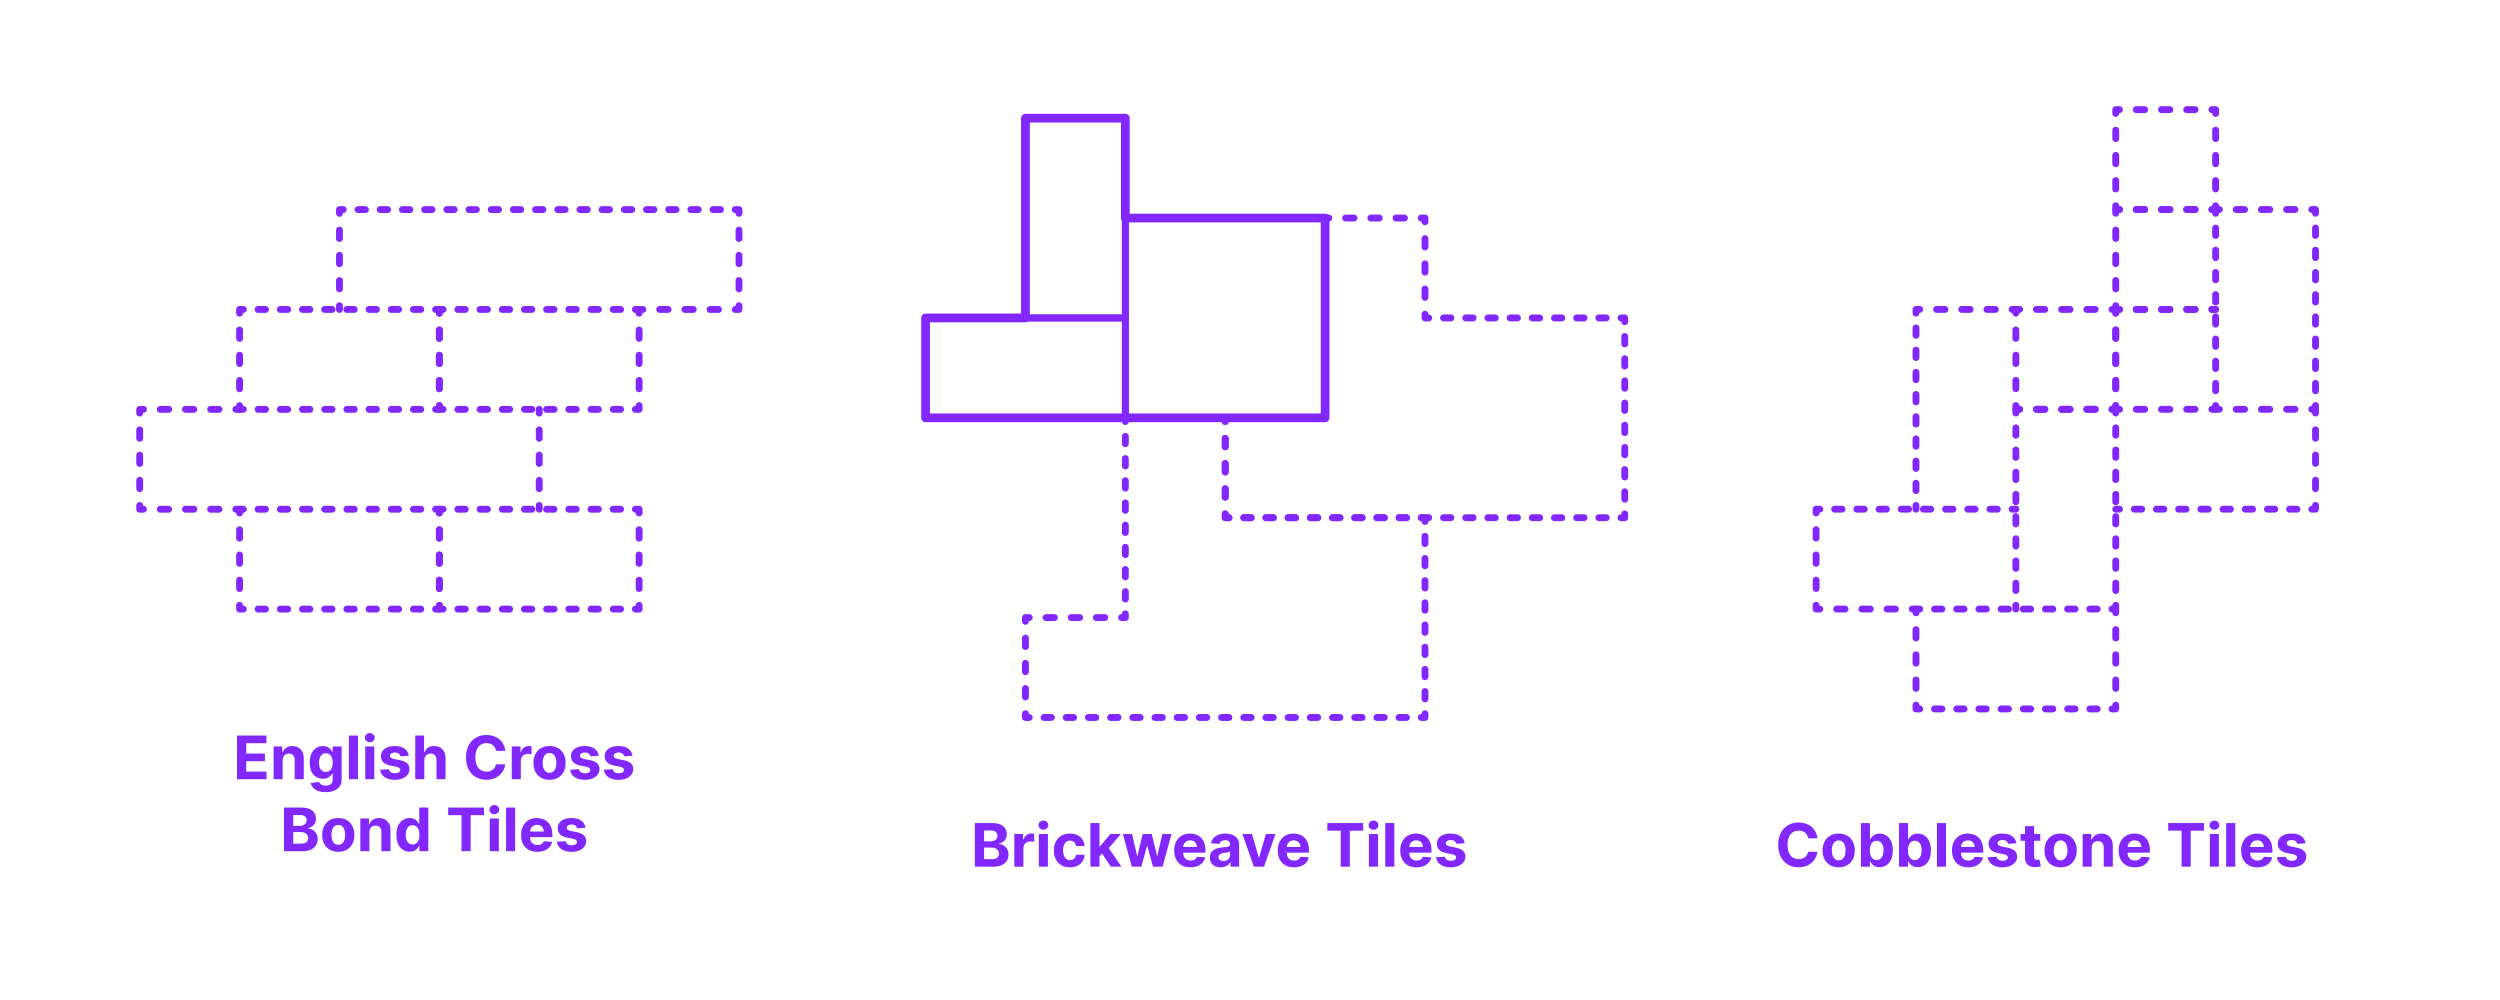 <?xml version="1.0" encoding="utf-8"?>
<!-- Generator: Adobe Illustrator 27.2.0, SVG Export Plug-In . SVG Version: 6.00 Build 0)  -->
<!DOCTYPE svg PUBLIC "-//W3C//DTD SVG 1.1//EN" "http://www.w3.org/Graphics/SVG/1.1/DTD/svg11.dtd">
<svg version="1.1" xmlns:x="http://ns.adobe.com/Extensibility/1.0/" xmlns:i="http://ns.adobe.com/AdobeIllustrator/10.0/" xmlns:graph="http://ns.adobe.com/Graphs/1.0/"
	 xmlns="http://www.w3.org/2000/svg" xmlns:xlink="http://www.w3.org/1999/xlink" xmlns:a="http://ns.adobe.com/AdobeSVGViewerExtensions/3.0/"
	 x="0px" y="0px" width="1000px" height="400px" viewBox="0 0 1000 400" enable-background="new 0 0 1000 400" xml:space="preserve"
	>
<g id="FILL-BACKGROUND">
	<rect y="0" fill="#FFFFFF" width="1000" height="400"/>
</g>
<g id="N-TEXT">
	<g id="MTEXT_00000098212295201951674120000000571189159205343148_">
		<g>
			<g>
				<g>
					<path fill="#8228FF" d="M389.938,346.679v-17.455h6.989c1.284,0,2.355,0.19,3.213,0.571c0.858,0.38,1.503,0.907,1.935,1.581
						s0.648,1.448,0.648,2.323c0,0.682-0.137,1.28-0.409,1.794c-0.273,0.514-0.646,0.935-1.121,1.261
						c-0.475,0.327-1.016,0.558-1.624,0.695v0.17c0.665,0.028,1.288,0.216,1.871,0.562c0.582,0.347,1.055,0.831,1.419,1.453
						s0.545,1.362,0.545,2.22c0,0.926-0.229,1.751-0.686,2.476c-0.458,0.725-1.132,1.297-2.024,1.717
						c-0.892,0.421-1.992,0.631-3.298,0.631H389.938z M393.628,336.529h2.736c0.505,0,0.956-0.09,1.351-0.269
						c0.395-0.179,0.708-0.433,0.938-0.763s0.345-0.725,0.345-1.185c0-0.63-0.223-1.139-0.669-1.525
						c-0.446-0.386-1.078-0.58-1.896-0.58h-2.804V336.529z M393.628,343.662h3.008c1.028,0,1.778-0.197,2.25-0.592
						s0.708-0.922,0.708-1.581c0-0.483-0.117-0.909-0.35-1.278c-0.233-0.369-0.564-0.659-0.993-0.869
						c-0.429-0.21-0.939-0.315-1.53-0.315h-3.094V343.662z"/>
					<path fill="#8228FF" d="M405.729,346.679v-13.091h3.52v2.284h0.136c0.239-0.812,0.639-1.428,1.202-1.845
						c0.562-0.418,1.21-0.626,1.943-0.626c0.182,0,0.378,0.011,0.588,0.034c0.21,0.022,0.395,0.054,0.554,0.094v3.221
						c-0.17-0.051-0.406-0.096-0.708-0.136c-0.301-0.04-0.577-0.06-0.827-0.06c-0.534,0-1.01,0.115-1.428,0.345
						c-0.417,0.23-0.747,0.55-0.988,0.959c-0.242,0.409-0.362,0.88-0.362,1.415v7.406H405.729z"/>
					<path fill="#8228FF" d="M417.372,331.901c-0.54,0-1.003-0.179-1.389-0.537c-0.387-0.358-0.58-0.79-0.58-1.295
						c0-0.505,0.193-0.939,0.58-1.3c0.386-0.361,0.847-0.541,1.381-0.541c0.545,0,1.01,0.179,1.393,0.537
						c0.384,0.358,0.576,0.79,0.576,1.295c0,0.505-0.192,0.939-0.576,1.299C418.373,331.721,417.911,331.901,417.372,331.901z
						 M415.539,346.679v-13.091h3.631v13.091H415.539z"/>
					<path fill="#8228FF" d="M427.982,346.935c-1.341,0-2.493-0.286-3.456-0.857c-0.963-0.571-1.702-1.365-2.216-2.382
						c-0.515-1.017-0.771-2.188-0.771-3.511c0-1.341,0.26-2.519,0.78-3.533s1.26-1.807,2.22-2.378
						c0.96-0.571,2.102-0.856,3.426-0.856c1.142,0,2.142,0.208,3,0.622s1.537,0.997,2.037,1.747s0.776,1.631,0.827,2.642h-3.426
						c-0.097-0.653-0.351-1.18-0.763-1.581c-0.412-0.4-0.951-0.601-1.615-0.601c-0.562,0-1.053,0.152-1.47,0.456
						c-0.417,0.304-0.743,0.746-0.976,1.326c-0.233,0.58-0.35,1.281-0.35,2.105c0,0.835,0.115,1.545,0.345,2.131
						c0.23,0.585,0.555,1.031,0.976,1.338s0.912,0.46,1.475,0.46c0.415,0,0.789-0.085,1.121-0.255
						c0.333-0.17,0.608-0.419,0.827-0.746s0.362-0.72,0.431-1.181h3.426c-0.057,1-0.328,1.879-0.814,2.638
						c-0.486,0.759-1.155,1.351-2.007,1.777C430.156,346.722,429.147,346.935,427.982,346.935z"/>
					<path fill="#8228FF" d="M436.164,346.679v-17.455h3.631v17.455H436.164z M439.454,342.912l0.008-4.355h0.528l4.193-4.969h4.167
						l-5.633,6.58h-0.861L439.454,342.912z M444.346,346.679l-3.853-5.702l2.42-2.565l5.685,8.267H444.346z"/>
					<path fill="#8228FF" d="M452.706,346.679l-3.562-13.091h3.673l2.028,8.795h0.119l2.114-8.795h3.605l2.148,8.744h0.111
						l1.994-8.744h3.665l-3.554,13.091h-3.844l-2.25-8.233h-0.162l-2.25,8.233H452.706z"/>
					<path fill="#8228FF" d="M476.169,346.935c-1.346,0-2.504-0.274-3.473-0.823s-1.715-1.327-2.237-2.335
						c-0.523-1.009-0.784-2.203-0.784-3.584c0-1.347,0.261-2.528,0.784-3.545c0.522-1.017,1.26-1.81,2.211-2.378
						c0.952-0.568,2.07-0.852,3.354-0.852c0.863,0,1.669,0.138,2.416,0.413c0.747,0.276,1.4,0.689,1.96,1.24
						c0.56,0.551,0.996,1.243,1.308,2.075c0.312,0.833,0.469,1.806,0.469,2.919v0.997h-11.054v-2.25h7.637
						c0-0.522-0.114-0.985-0.341-1.389c-0.227-0.403-0.541-0.72-0.941-0.95c-0.401-0.23-0.865-0.345-1.394-0.345
						c-0.551,0-1.039,0.126-1.462,0.379s-0.754,0.591-0.993,1.014s-0.361,0.894-0.367,1.411v2.139c0,0.647,0.121,1.208,0.362,1.679
						c0.242,0.472,0.584,0.835,1.027,1.091c0.443,0.255,0.968,0.383,1.577,0.383c0.403,0,0.772-0.057,1.108-0.17
						c0.335-0.114,0.622-0.284,0.861-0.511c0.238-0.228,0.42-0.506,0.545-0.835l3.358,0.222c-0.17,0.807-0.519,1.51-1.044,2.109
						c-0.526,0.6-1.202,1.065-2.029,1.398C478.202,346.769,477.249,346.935,476.169,346.935z"/>
					<path fill="#8228FF" d="M488.28,346.926c-0.835,0-1.58-0.146-2.233-0.439s-1.169-0.727-1.547-1.304s-0.566-1.297-0.566-2.161
						c0-0.727,0.133-1.338,0.4-1.833c0.267-0.494,0.631-0.892,1.091-1.193c0.46-0.301,0.984-0.529,1.572-0.682
						c0.588-0.153,1.206-0.261,1.854-0.324c0.761-0.08,1.375-0.155,1.841-0.226c0.466-0.071,0.804-0.177,1.014-0.319
						c0.21-0.142,0.315-0.352,0.315-0.631v-0.051c0-0.54-0.169-0.958-0.507-1.253c-0.338-0.295-0.817-0.443-1.436-0.443
						c-0.653,0-1.173,0.144-1.56,0.431c-0.386,0.287-0.642,0.646-0.767,1.078l-3.358-0.273c0.17-0.795,0.506-1.484,1.006-2.067
						c0.5-0.582,1.146-1.031,1.939-1.347c0.792-0.315,1.711-0.473,2.757-0.473c0.728,0,1.425,0.085,2.092,0.255
						s1.262,0.435,1.781,0.793c0.52,0.358,0.931,0.817,1.231,1.376c0.301,0.56,0.452,1.229,0.452,2.007v8.83h-3.443v-1.815h-0.103
						c-0.21,0.409-0.491,0.769-0.844,1.078c-0.352,0.31-0.775,0.551-1.27,0.725C489.499,346.84,488.928,346.926,488.28,346.926z
						 M489.32,344.421c0.534,0,1.005-0.107,1.415-0.32s0.73-0.501,0.963-0.865c0.233-0.363,0.349-0.775,0.349-1.236v-1.389
						c-0.114,0.074-0.269,0.141-0.464,0.201c-0.196,0.06-0.417,0.113-0.661,0.162s-0.489,0.091-0.733,0.128s-0.466,0.07-0.665,0.098
						c-0.426,0.062-0.798,0.162-1.117,0.298c-0.318,0.136-0.565,0.319-0.741,0.549c-0.176,0.23-0.264,0.516-0.264,0.857
						c0,0.494,0.18,0.871,0.541,1.129C488.304,344.292,488.763,344.421,489.32,344.421z"/>
					<path fill="#8228FF" d="M510.2,333.588l-4.577,13.091h-4.091l-4.577-13.091h3.835l2.719,9.366h0.137l2.71-9.366H510.2z"/>
					<path fill="#8228FF" d="M517.589,346.935c-1.346,0-2.504-0.274-3.473-0.823s-1.715-1.327-2.237-2.335
						c-0.523-1.009-0.784-2.203-0.784-3.584c0-1.347,0.261-2.528,0.784-3.545c0.522-1.017,1.26-1.81,2.211-2.378
						c0.952-0.568,2.07-0.852,3.354-0.852c0.863,0,1.669,0.138,2.416,0.413c0.747,0.276,1.4,0.689,1.96,1.24
						c0.56,0.551,0.996,1.243,1.308,2.075c0.312,0.833,0.469,1.806,0.469,2.919v0.997h-11.054v-2.25h7.637
						c0-0.522-0.114-0.985-0.341-1.389c-0.227-0.403-0.541-0.72-0.941-0.95c-0.401-0.23-0.865-0.345-1.394-0.345
						c-0.551,0-1.039,0.126-1.462,0.379s-0.754,0.591-0.993,1.014s-0.361,0.894-0.367,1.411v2.139c0,0.647,0.121,1.208,0.362,1.679
						c0.242,0.472,0.584,0.835,1.027,1.091c0.443,0.255,0.968,0.383,1.577,0.383c0.403,0,0.772-0.057,1.108-0.17
						c0.335-0.114,0.622-0.284,0.861-0.511c0.238-0.228,0.42-0.506,0.545-0.835l3.358,0.222c-0.17,0.807-0.519,1.51-1.044,2.109
						c-0.526,0.6-1.202,1.065-2.029,1.398C519.622,346.769,518.669,346.935,517.589,346.935z"/>
					<path fill="#8228FF" d="M530.936,332.267v-3.042h14.335v3.042h-5.344v14.412h-3.648v-14.412H530.936z"/>
					<path fill="#8228FF" d="M549.405,331.901c-0.54,0-1.003-0.179-1.389-0.537c-0.387-0.358-0.58-0.79-0.58-1.295
						c0-0.505,0.193-0.939,0.58-1.3c0.386-0.361,0.847-0.541,1.381-0.541c0.545,0,1.01,0.179,1.393,0.537
						c0.384,0.358,0.576,0.79,0.576,1.295c0,0.505-0.192,0.939-0.576,1.299C550.406,331.721,549.944,331.901,549.405,331.901z
						 M547.572,346.679v-13.091h3.631v13.091H547.572z"/>
					<path fill="#8228FF" d="M557.731,329.225v17.455h-3.631v-17.455H557.731z"/>
					<path fill="#8228FF" d="M566.594,346.935c-1.346,0-2.504-0.274-3.473-0.823s-1.715-1.327-2.237-2.335
						c-0.523-1.009-0.784-2.203-0.784-3.584c0-1.347,0.261-2.528,0.784-3.545c0.522-1.017,1.26-1.81,2.211-2.378
						c0.952-0.568,2.07-0.852,3.354-0.852c0.863,0,1.669,0.138,2.416,0.413c0.747,0.276,1.4,0.689,1.96,1.24
						c0.56,0.551,0.996,1.243,1.308,2.075c0.312,0.833,0.469,1.806,0.469,2.919v0.997h-11.054v-2.25h7.637
						c0-0.522-0.114-0.985-0.341-1.389c-0.227-0.403-0.541-0.72-0.941-0.95c-0.401-0.23-0.865-0.345-1.394-0.345
						c-0.551,0-1.039,0.126-1.462,0.379s-0.754,0.591-0.993,1.014s-0.361,0.894-0.367,1.411v2.139c0,0.647,0.121,1.208,0.362,1.679
						c0.242,0.472,0.584,0.835,1.027,1.091c0.443,0.255,0.968,0.383,1.577,0.383c0.403,0,0.772-0.057,1.108-0.17
						c0.335-0.114,0.622-0.284,0.861-0.511c0.238-0.228,0.42-0.506,0.545-0.835l3.358,0.222c-0.17,0.807-0.519,1.51-1.044,2.109
						c-0.526,0.6-1.202,1.065-2.029,1.398C568.627,346.769,567.674,346.935,566.594,346.935z"/>
					<path fill="#8228FF" d="M585.864,337.321l-3.324,0.205c-0.057-0.284-0.179-0.542-0.367-0.771s-0.433-0.415-0.737-0.554
						c-0.304-0.139-0.667-0.209-1.087-0.209c-0.562,0-1.037,0.118-1.423,0.354c-0.386,0.236-0.58,0.55-0.58,0.942
						c0,0.312,0.125,0.577,0.375,0.792c0.25,0.216,0.679,0.39,1.287,0.52l2.369,0.478c1.273,0.261,2.222,0.682,2.847,1.261
						s0.938,1.341,0.938,2.284c0,0.858-0.251,1.611-0.754,2.258c-0.502,0.648-1.19,1.152-2.062,1.513s-1.876,0.542-3.013,0.542
						c-1.733,0-3.112-0.362-4.138-1.087c-1.026-0.724-1.626-1.711-1.803-2.961l3.571-0.188c0.108,0.528,0.369,0.93,0.784,1.206
						c0.415,0.275,0.946,0.413,1.594,0.413c0.636,0,1.149-0.124,1.538-0.371s0.587-0.567,0.592-0.959
						c-0.005-0.33-0.145-0.601-0.417-0.814c-0.273-0.213-0.693-0.376-1.261-0.49l-2.267-0.452c-1.278-0.256-2.229-0.699-2.851-1.33
						c-0.622-0.631-0.933-1.435-0.933-2.412c0-0.841,0.229-1.565,0.686-2.173s1.102-1.077,1.935-1.406s1.808-0.494,2.928-0.494
						c1.653,0,2.956,0.349,3.908,1.048C585.15,335.165,585.705,336.117,585.864,337.321z"/>
				</g>
			</g>
		</g>
	</g>
	<g id="MTEXT_00000117678268316278454400000004561042884463148963_">
		<g>
			<g>
				<g>
					<path fill="#8228FF" d="M94.807,311.679v-17.455h11.761v3.042h-8.071v4.159h7.466v3.042h-7.466v4.168h8.105v3.042H94.807z"/>
					<path fill="#8228FF" d="M113.071,304.111v7.568h-3.631v-13.091h3.46v2.31h0.153c0.29-0.761,0.775-1.365,1.458-1.811
						c0.682-0.446,1.508-0.669,2.48-0.669c0.909,0,1.702,0.199,2.378,0.597c0.676,0.397,1.202,0.964,1.577,1.7
						s0.562,1.612,0.562,2.629v8.335h-3.631v-7.688c0.006-0.801-0.199-1.428-0.613-1.879c-0.415-0.452-0.986-0.677-1.713-0.677
						c-0.489,0-0.919,0.105-1.291,0.315c-0.372,0.21-0.662,0.516-0.87,0.917C113.183,303.067,113.076,303.548,113.071,304.111z"/>
					<path fill="#8228FF" d="M130.261,316.861c-1.176,0-2.184-0.161-3.021-0.481s-1.504-0.757-1.999-1.308
						c-0.494-0.551-0.815-1.17-0.963-1.858l3.358-0.452c0.102,0.261,0.264,0.505,0.486,0.733c0.222,0.227,0.516,0.41,0.882,0.55
						c0.367,0.139,0.814,0.208,1.342,0.208c0.79,0,1.442-0.191,1.956-0.575c0.514-0.383,0.771-1.024,0.771-1.922v-2.395h-0.153
						c-0.159,0.364-0.398,0.708-0.716,1.031c-0.318,0.324-0.727,0.588-1.227,0.793s-1.097,0.307-1.79,0.307
						c-0.983,0-1.876-0.229-2.681-0.686s-1.443-1.159-1.917-2.105c-0.475-0.946-0.712-2.144-0.712-3.592
						c0-1.483,0.242-2.722,0.725-3.716c0.483-0.994,1.126-1.738,1.93-2.233c0.804-0.494,1.686-0.741,2.646-0.741
						c0.733,0,1.347,0.124,1.841,0.371c0.495,0.247,0.894,0.554,1.198,0.92c0.304,0.367,0.538,0.726,0.703,1.078h0.136v-2.199h3.605
						v13.219c0,1.113-0.272,2.045-0.818,2.795c-0.546,0.75-1.3,1.314-2.263,1.692C132.617,316.672,131.511,316.861,130.261,316.861z
						 M130.337,308.765c0.585,0,1.081-0.146,1.487-0.439c0.406-0.293,0.719-0.713,0.938-1.262c0.219-0.548,0.328-1.206,0.328-1.973
						s-0.108-1.433-0.324-1.999c-0.216-0.565-0.528-1.004-0.938-1.317c-0.409-0.312-0.906-0.469-1.491-0.469
						c-0.597,0-1.1,0.161-1.509,0.481c-0.409,0.321-0.719,0.766-0.929,1.334c-0.21,0.568-0.315,1.224-0.315,1.969
						c0,0.755,0.106,1.408,0.32,1.956c0.213,0.549,0.522,0.972,0.929,1.27S129.741,308.765,130.337,308.765z"/>
					<path fill="#8228FF" d="M143.189,294.225v17.455h-3.631v-17.455H143.189z"/>
					<path fill="#8228FF" d="M147.919,296.901c-0.54,0-1.003-0.179-1.389-0.537c-0.387-0.358-0.58-0.79-0.58-1.295
						c0-0.505,0.193-0.939,0.58-1.3c0.386-0.361,0.847-0.541,1.381-0.541c0.545,0,1.01,0.179,1.393,0.537
						c0.384,0.358,0.576,0.79,0.576,1.295c0,0.505-0.192,0.939-0.576,1.299C148.921,296.721,148.459,296.901,147.919,296.901z
						 M146.087,311.679v-13.091h3.631v13.091H146.087z"/>
					<path fill="#8228FF" d="M163.507,302.321l-3.324,0.205c-0.057-0.284-0.179-0.542-0.367-0.771s-0.433-0.415-0.737-0.554
						c-0.304-0.139-0.667-0.209-1.087-0.209c-0.562,0-1.037,0.118-1.423,0.354c-0.386,0.236-0.58,0.55-0.58,0.942
						c0,0.312,0.125,0.577,0.375,0.792c0.25,0.216,0.679,0.39,1.287,0.52l2.369,0.478c1.273,0.261,2.222,0.682,2.847,1.261
						s0.938,1.341,0.938,2.284c0,0.858-0.251,1.611-0.754,2.258c-0.502,0.648-1.19,1.152-2.062,1.513s-1.876,0.542-3.013,0.542
						c-1.733,0-3.112-0.362-4.138-1.087c-1.026-0.724-1.626-1.711-1.803-2.961l3.571-0.188c0.108,0.528,0.369,0.93,0.784,1.206
						c0.415,0.275,0.946,0.413,1.594,0.413c0.636,0,1.149-0.124,1.538-0.371s0.587-0.567,0.592-0.959
						c-0.005-0.33-0.145-0.601-0.417-0.814c-0.273-0.213-0.693-0.376-1.261-0.49l-2.267-0.452c-1.278-0.256-2.229-0.699-2.851-1.33
						c-0.622-0.631-0.933-1.435-0.933-2.412c0-0.841,0.229-1.565,0.686-2.173s1.102-1.077,1.935-1.406s1.808-0.494,2.928-0.494
						c1.653,0,2.956,0.349,3.908,1.048C162.793,300.165,163.348,301.117,163.507,302.321z"/>
					<path fill="#8228FF" d="M169.729,304.111v7.568h-3.631v-17.455h3.528v6.673h0.154c0.295-0.772,0.772-1.379,1.432-1.82
						c0.659-0.44,1.486-0.66,2.48-0.66c0.909,0,1.703,0.197,2.382,0.592c0.679,0.395,1.207,0.96,1.585,1.696
						s0.564,1.615,0.559,2.638v8.335h-3.631v-7.688c0.005-0.807-0.197-1.435-0.609-1.883c-0.412-0.449-0.987-0.673-1.726-0.673
						c-0.494,0-0.93,0.105-1.308,0.315c-0.378,0.21-0.673,0.516-0.886,0.917C169.844,303.067,169.734,303.548,169.729,304.111z"/>
					<path fill="#8228FF" d="M202.115,300.335h-3.733c-0.068-0.483-0.208-0.913-0.417-1.291c-0.21-0.378-0.48-0.7-0.81-0.967
						c-0.33-0.267-0.709-0.472-1.138-0.614c-0.429-0.142-0.894-0.213-1.394-0.213c-0.903,0-1.69,0.223-2.361,0.669
						c-0.67,0.446-1.19,1.094-1.56,1.943c-0.37,0.85-0.554,1.879-0.554,3.09c0,1.244,0.186,2.29,0.558,3.136
						s0.894,1.486,1.564,1.917c0.67,0.432,1.446,0.648,2.327,0.648c0.495,0,0.953-0.065,1.376-0.196
						c0.423-0.13,0.8-0.322,1.129-0.575s0.604-0.561,0.822-0.925c0.219-0.363,0.371-0.778,0.456-1.244l3.733,0.017
						c-0.097,0.801-0.336,1.572-0.72,2.314c-0.383,0.741-0.897,1.403-1.542,1.986c-0.645,0.582-1.412,1.042-2.301,1.38
						s-1.894,0.507-3.013,0.507c-1.557,0-2.947-0.353-4.172-1.057c-1.225-0.704-2.19-1.724-2.897-3.06
						c-0.708-1.335-1.061-2.952-1.061-4.849c0-1.904,0.358-3.523,1.074-4.858c0.716-1.335,1.688-2.354,2.915-3.055
						c1.228-0.702,2.608-1.053,4.142-1.053c1.011,0,1.95,0.142,2.817,0.426c0.866,0.284,1.635,0.698,2.305,1.24
						s1.217,1.206,1.641,1.99C201.724,298.426,201.996,299.324,202.115,300.335z"/>
					<path fill="#8228FF" d="M204.697,311.679v-13.091h3.52v2.284h0.136c0.239-0.812,0.639-1.428,1.202-1.845
						c0.562-0.418,1.21-0.626,1.943-0.626c0.182,0,0.378,0.011,0.588,0.034c0.21,0.022,0.395,0.054,0.554,0.094v3.221
						c-0.17-0.051-0.406-0.096-0.708-0.136c-0.301-0.04-0.577-0.06-0.827-0.06c-0.534,0-1.01,0.115-1.428,0.345
						c-0.417,0.23-0.747,0.55-0.988,0.959c-0.242,0.409-0.362,0.88-0.362,1.415v7.406H204.697z"/>
					<path fill="#8228FF" d="M219.808,311.935c-1.324,0-2.467-0.283-3.431-0.848c-0.963-0.565-1.706-1.355-2.229-2.369
						c-0.523-1.015-0.784-2.192-0.784-3.533c0-1.353,0.261-2.536,0.784-3.55c0.522-1.014,1.266-1.804,2.229-2.37
						c0.963-0.565,2.106-0.848,3.431-0.848c1.324,0,2.467,0.283,3.43,0.848c0.963,0.565,1.706,1.355,2.229,2.37
						c0.522,1.014,0.784,2.197,0.784,3.55c0,1.341-0.261,2.518-0.784,3.533c-0.523,1.014-1.266,1.804-2.229,2.369
						C222.275,311.652,221.131,311.935,219.808,311.935z M219.825,309.123c0.602,0,1.105-0.172,1.508-0.516s0.709-0.814,0.916-1.411
						c0.208-0.597,0.312-1.275,0.312-2.037c0-0.761-0.104-1.44-0.312-2.037c-0.207-0.597-0.513-1.068-0.916-1.415
						c-0.403-0.346-0.906-0.52-1.508-0.52c-0.608,0-1.118,0.174-1.53,0.52c-0.412,0.347-0.722,0.818-0.929,1.415
						c-0.208,0.596-0.311,1.275-0.311,2.037c0,0.762,0.104,1.44,0.311,2.037s0.517,1.067,0.929,1.411
						C218.707,308.951,219.216,309.123,219.825,309.123z"/>
					<path fill="#8228FF" d="M239.512,302.321l-3.324,0.205c-0.057-0.284-0.179-0.542-0.367-0.771s-0.433-0.415-0.737-0.554
						c-0.304-0.139-0.667-0.209-1.087-0.209c-0.562,0-1.037,0.118-1.423,0.354c-0.386,0.236-0.58,0.55-0.58,0.942
						c0,0.312,0.125,0.577,0.375,0.792c0.25,0.216,0.679,0.39,1.287,0.52l2.369,0.478c1.273,0.261,2.222,0.682,2.847,1.261
						s0.938,1.341,0.938,2.284c0,0.858-0.251,1.611-0.754,2.258c-0.502,0.648-1.19,1.152-2.062,1.513s-1.876,0.542-3.013,0.542
						c-1.733,0-3.112-0.362-4.138-1.087c-1.026-0.724-1.626-1.711-1.803-2.961l3.571-0.188c0.108,0.528,0.369,0.93,0.784,1.206
						c0.415,0.275,0.946,0.413,1.594,0.413c0.636,0,1.149-0.124,1.538-0.371s0.587-0.567,0.592-0.959
						c-0.005-0.33-0.145-0.601-0.417-0.814c-0.273-0.213-0.693-0.376-1.261-0.49l-2.267-0.452c-1.278-0.256-2.229-0.699-2.851-1.33
						c-0.622-0.631-0.933-1.435-0.933-2.412c0-0.841,0.229-1.565,0.686-2.173s1.102-1.077,1.935-1.406s1.808-0.494,2.928-0.494
						c1.653,0,2.956,0.349,3.908,1.048C238.798,300.165,239.353,301.117,239.512,302.321z"/>
					<path fill="#8228FF" d="M252.995,302.321l-3.324,0.205c-0.057-0.284-0.179-0.542-0.367-0.771s-0.433-0.415-0.737-0.554
						c-0.304-0.139-0.667-0.209-1.087-0.209c-0.562,0-1.037,0.118-1.423,0.354c-0.386,0.236-0.58,0.55-0.58,0.942
						c0,0.312,0.125,0.577,0.375,0.792c0.25,0.216,0.679,0.39,1.287,0.52l2.369,0.478c1.273,0.261,2.222,0.682,2.847,1.261
						s0.938,1.341,0.938,2.284c0,0.858-0.251,1.611-0.754,2.258c-0.502,0.648-1.19,1.152-2.062,1.513s-1.876,0.542-3.013,0.542
						c-1.733,0-3.112-0.362-4.138-1.087c-1.026-0.724-1.626-1.711-1.803-2.961l3.571-0.188c0.108,0.528,0.369,0.93,0.784,1.206
						c0.415,0.275,0.946,0.413,1.594,0.413c0.636,0,1.149-0.124,1.538-0.371s0.587-0.567,0.592-0.959
						c-0.005-0.33-0.145-0.601-0.417-0.814c-0.273-0.213-0.693-0.376-1.261-0.49l-2.267-0.452c-1.278-0.256-2.229-0.699-2.851-1.33
						c-0.622-0.631-0.933-1.435-0.933-2.412c0-0.841,0.229-1.565,0.686-2.173s1.102-1.077,1.935-1.406s1.808-0.494,2.928-0.494
						c1.653,0,2.956,0.349,3.908,1.048C252.28,300.165,252.835,301.117,252.995,302.321z"/>
					<path fill="#8228FF" d="M113.608,340.479v-17.455h6.989c1.284,0,2.355,0.19,3.213,0.571c0.858,0.38,1.503,0.907,1.935,1.581
						s0.648,1.448,0.648,2.323c0,0.682-0.137,1.28-0.409,1.794c-0.273,0.514-0.646,0.935-1.121,1.261
						c-0.475,0.327-1.016,0.558-1.624,0.695v0.17c0.665,0.028,1.288,0.216,1.871,0.562c0.582,0.347,1.055,0.831,1.419,1.453
						s0.545,1.362,0.545,2.22c0,0.926-0.229,1.751-0.686,2.476c-0.458,0.725-1.132,1.297-2.024,1.717
						c-0.892,0.421-1.992,0.631-3.298,0.631H113.608z M117.298,330.329h2.736c0.505,0,0.956-0.09,1.351-0.269
						c0.395-0.179,0.708-0.433,0.938-0.763s0.345-0.725,0.345-1.185c0-0.63-0.223-1.139-0.669-1.525
						c-0.446-0.386-1.078-0.58-1.896-0.58h-2.804V330.329z M117.298,337.462h3.008c1.028,0,1.778-0.197,2.25-0.592
						s0.708-0.922,0.708-1.581c0-0.483-0.117-0.909-0.35-1.278c-0.233-0.369-0.564-0.659-0.993-0.869
						c-0.429-0.21-0.939-0.315-1.53-0.315h-3.094V337.462z"/>
					<path fill="#8228FF" d="M135.315,340.735c-1.324,0-2.467-0.283-3.431-0.848c-0.963-0.565-1.706-1.355-2.229-2.369
						c-0.523-1.015-0.784-2.192-0.784-3.533c0-1.353,0.261-2.536,0.784-3.55c0.522-1.014,1.266-1.804,2.229-2.37
						c0.963-0.565,2.106-0.848,3.431-0.848c1.324,0,2.467,0.283,3.43,0.848c0.963,0.565,1.706,1.355,2.229,2.37
						c0.522,1.014,0.784,2.197,0.784,3.55c0,1.341-0.261,2.518-0.784,3.533c-0.523,1.014-1.266,1.804-2.229,2.369
						C137.783,340.452,136.639,340.735,135.315,340.735z M135.333,337.922c0.602,0,1.105-0.172,1.508-0.516s0.709-0.814,0.916-1.411
						c0.208-0.597,0.312-1.275,0.312-2.037c0-0.761-0.104-1.44-0.312-2.037c-0.207-0.597-0.513-1.068-0.916-1.415
						c-0.403-0.346-0.906-0.52-1.508-0.52c-0.608,0-1.118,0.174-1.53,0.52c-0.412,0.347-0.722,0.818-0.929,1.415
						c-0.208,0.596-0.311,1.275-0.311,2.037c0,0.762,0.104,1.44,0.311,2.037s0.517,1.067,0.929,1.411
						C134.214,337.75,134.724,337.922,135.333,337.922z"/>
					<path fill="#8228FF" d="M147.758,332.911v7.568h-3.631v-13.091h3.46v2.31h0.153c0.29-0.761,0.775-1.365,1.458-1.811
						c0.682-0.446,1.508-0.669,2.48-0.669c0.909,0,1.702,0.199,2.378,0.597c0.676,0.397,1.202,0.964,1.577,1.7
						s0.562,1.612,0.562,2.629v8.335h-3.631v-7.688c0.006-0.801-0.199-1.428-0.613-1.879c-0.415-0.452-0.986-0.677-1.713-0.677
						c-0.489,0-0.919,0.105-1.291,0.315c-0.372,0.21-0.662,0.516-0.87,0.917C147.871,331.867,147.764,332.348,147.758,332.911z"/>
					<path fill="#8228FF" d="M163.875,340.692c-0.995,0-1.894-0.257-2.698-0.771s-1.44-1.273-1.909-2.276
						c-0.469-1.002-0.703-2.234-0.703-3.694c0-1.5,0.242-2.749,0.725-3.746c0.483-0.998,1.126-1.745,1.93-2.242
						c0.804-0.497,1.686-0.746,2.646-0.746c0.733,0,1.345,0.124,1.837,0.371c0.491,0.247,0.889,0.554,1.193,0.92
						c0.304,0.367,0.536,0.726,0.695,1.078h0.111v-6.562h3.622v17.455h-3.58v-2.097h-0.153c-0.17,0.364-0.411,0.723-0.72,1.078
						c-0.31,0.355-0.71,0.649-1.202,0.882C165.177,340.576,164.579,340.692,163.875,340.692z M165.025,337.803
						c0.585,0,1.081-0.16,1.487-0.481c0.406-0.321,0.719-0.771,0.938-1.351c0.219-0.58,0.328-1.259,0.328-2.037
						s-0.108-1.455-0.324-2.028c-0.216-0.574-0.528-1.017-0.938-1.33c-0.409-0.312-0.906-0.469-1.491-0.469
						c-0.597,0-1.1,0.162-1.509,0.486c-0.409,0.324-0.719,0.772-0.929,1.347c-0.21,0.574-0.315,1.238-0.315,1.994
						c0,0.761,0.106,1.433,0.32,2.016c0.213,0.583,0.522,1.037,0.929,1.364S164.428,337.803,165.025,337.803z"/>
					<path fill="#8228FF" d="M179.266,326.067v-3.042h14.335v3.042h-5.344v14.412h-3.648v-14.412H179.266z"/>
					<path fill="#8228FF" d="M197.735,325.701c-0.54,0-1.003-0.179-1.389-0.537c-0.387-0.358-0.58-0.79-0.58-1.295
						c0-0.505,0.193-0.939,0.58-1.3c0.386-0.361,0.847-0.541,1.381-0.541c0.545,0,1.01,0.179,1.393,0.537
						c0.384,0.358,0.576,0.79,0.576,1.295c0,0.505-0.192,0.939-0.576,1.299C198.736,325.521,198.274,325.701,197.735,325.701z
						 M195.902,340.479v-13.091h3.631v13.091H195.902z"/>
					<path fill="#8228FF" d="M206.061,323.024v17.455h-3.631v-17.455H206.061z"/>
					<path fill="#8228FF" d="M214.924,340.735c-1.346,0-2.504-0.274-3.473-0.823s-1.715-1.327-2.237-2.335
						c-0.523-1.009-0.784-2.203-0.784-3.584c0-1.347,0.261-2.528,0.784-3.545c0.522-1.017,1.26-1.81,2.211-2.378
						c0.952-0.568,2.07-0.852,3.354-0.852c0.863,0,1.669,0.138,2.416,0.413c0.747,0.276,1.4,0.689,1.96,1.24
						c0.56,0.551,0.996,1.243,1.308,2.075c0.312,0.833,0.469,1.806,0.469,2.919v0.997h-11.054v-2.25h7.637
						c0-0.522-0.114-0.985-0.341-1.389c-0.227-0.403-0.541-0.72-0.941-0.95c-0.401-0.23-0.865-0.345-1.394-0.345
						c-0.551,0-1.039,0.126-1.462,0.379s-0.754,0.591-0.993,1.014s-0.361,0.894-0.367,1.411v2.139c0,0.647,0.121,1.208,0.362,1.679
						c0.242,0.472,0.584,0.835,1.027,1.091c0.443,0.255,0.968,0.383,1.577,0.383c0.403,0,0.772-0.057,1.108-0.17
						c0.335-0.114,0.622-0.284,0.861-0.511c0.238-0.228,0.42-0.506,0.545-0.835l3.358,0.222c-0.17,0.807-0.519,1.51-1.044,2.109
						c-0.526,0.6-1.202,1.065-2.029,1.398C216.957,340.568,216.004,340.735,214.924,340.735z"/>
					<path fill="#8228FF" d="M234.194,331.121l-3.324,0.205c-0.057-0.284-0.179-0.542-0.367-0.771s-0.433-0.415-0.737-0.554
						c-0.304-0.139-0.667-0.209-1.087-0.209c-0.562,0-1.037,0.118-1.423,0.354c-0.386,0.236-0.58,0.55-0.58,0.942
						c0,0.312,0.125,0.577,0.375,0.792c0.25,0.216,0.679,0.39,1.287,0.52l2.369,0.478c1.273,0.261,2.222,0.682,2.847,1.261
						s0.938,1.341,0.938,2.284c0,0.858-0.251,1.611-0.754,2.258c-0.502,0.648-1.19,1.152-2.062,1.513s-1.876,0.542-3.013,0.542
						c-1.733,0-3.112-0.362-4.138-1.087c-1.026-0.724-1.626-1.711-1.803-2.961l3.571-0.188c0.108,0.528,0.369,0.93,0.784,1.206
						c0.415,0.275,0.946,0.413,1.594,0.413c0.636,0,1.149-0.124,1.538-0.371s0.587-0.567,0.592-0.959
						c-0.005-0.33-0.145-0.601-0.417-0.814c-0.273-0.213-0.693-0.376-1.261-0.49l-2.267-0.452c-1.278-0.256-2.229-0.699-2.851-1.33
						c-0.622-0.631-0.933-1.435-0.933-2.412c0-0.841,0.229-1.565,0.686-2.173s1.102-1.077,1.935-1.406s1.808-0.494,2.928-0.494
						c1.653,0,2.956,0.349,3.908,1.048C233.48,328.965,234.035,329.917,234.194,331.121z"/>
				</g>
			</g>
		</g>
	</g>
	<g id="MTEXT_00000167391972745412383920000003798539072864471694_">
		<g>
			<g>
				<g>
					<path fill="#8228FF" d="M726.983,335.335h-3.733c-0.068-0.483-0.208-0.913-0.417-1.291c-0.21-0.378-0.48-0.7-0.81-0.967
						c-0.33-0.267-0.709-0.472-1.138-0.614c-0.429-0.142-0.894-0.213-1.394-0.213c-0.903,0-1.69,0.223-2.361,0.669
						c-0.67,0.446-1.19,1.094-1.56,1.943c-0.37,0.85-0.554,1.879-0.554,3.09c0,1.244,0.186,2.29,0.558,3.136
						s0.894,1.486,1.564,1.917c0.67,0.432,1.446,0.648,2.327,0.648c0.495,0,0.953-0.065,1.376-0.196
						c0.423-0.13,0.8-0.322,1.129-0.575s0.604-0.561,0.822-0.925c0.219-0.363,0.371-0.778,0.456-1.244l3.733,0.017
						c-0.097,0.801-0.336,1.572-0.72,2.314c-0.383,0.741-0.897,1.403-1.542,1.986c-0.645,0.582-1.412,1.042-2.301,1.38
						s-1.894,0.507-3.013,0.507c-1.557,0-2.947-0.353-4.172-1.057c-1.225-0.704-2.19-1.724-2.897-3.06
						c-0.708-1.335-1.061-2.952-1.061-4.849c0-1.904,0.358-3.523,1.074-4.858c0.716-1.335,1.688-2.354,2.915-3.055
						c1.228-0.702,2.608-1.053,4.142-1.053c1.011,0,1.95,0.142,2.817,0.426c0.866,0.284,1.635,0.698,2.305,1.24
						s1.217,1.206,1.641,1.99C726.592,333.426,726.864,334.324,726.983,335.335z"/>
					<path fill="#8228FF" d="M735.48,346.935c-1.324,0-2.467-0.283-3.431-0.848c-0.963-0.565-1.706-1.355-2.229-2.369
						c-0.523-1.015-0.784-2.192-0.784-3.533c0-1.353,0.261-2.536,0.784-3.55c0.522-1.014,1.266-1.804,2.229-2.37
						c0.963-0.565,2.106-0.848,3.431-0.848c1.324,0,2.467,0.283,3.43,0.848c0.963,0.565,1.706,1.355,2.229,2.37
						c0.522,1.014,0.784,2.197,0.784,3.55c0,1.341-0.261,2.518-0.784,3.533c-0.523,1.014-1.266,1.804-2.229,2.369
						C737.947,346.652,736.804,346.935,735.48,346.935z M735.497,344.123c0.602,0,1.105-0.172,1.508-0.516s0.709-0.814,0.916-1.411
						c0.208-0.597,0.312-1.275,0.312-2.037c0-0.761-0.104-1.44-0.312-2.037c-0.207-0.597-0.513-1.068-0.916-1.415
						c-0.403-0.346-0.906-0.52-1.508-0.52c-0.608,0-1.118,0.174-1.53,0.52c-0.412,0.347-0.722,0.818-0.929,1.415
						c-0.208,0.596-0.311,1.275-0.311,2.037c0,0.762,0.104,1.44,0.311,2.037s0.517,1.067,0.929,1.411
						C734.379,343.951,734.889,344.123,735.497,344.123z"/>
					<path fill="#8228FF" d="M744.36,346.679v-17.455h3.631v6.562h0.11c0.159-0.352,0.391-0.711,0.695-1.078
						c0.304-0.366,0.702-0.673,1.193-0.92c0.491-0.247,1.104-0.371,1.836-0.371c0.955,0,1.835,0.249,2.642,0.746
						s1.452,1.244,1.935,2.242c0.483,0.997,0.725,2.246,0.725,3.746c0,1.46-0.234,2.692-0.703,3.694
						c-0.469,1.003-1.105,1.762-1.909,2.276c-0.804,0.514-1.703,0.771-2.697,0.771c-0.705,0-1.303-0.116-1.794-0.349
						c-0.491-0.233-0.894-0.527-1.206-0.882c-0.312-0.355-0.551-0.714-0.716-1.078h-0.162v2.097H744.36z M747.914,340.134
						c0,0.778,0.108,1.458,0.324,2.037c0.216,0.579,0.528,1.03,0.938,1.351c0.409,0.321,0.906,0.481,1.491,0.481
						c0.591,0,1.091-0.163,1.5-0.49s0.72-0.781,0.934-1.364c0.213-0.583,0.319-1.254,0.319-2.016c0-0.756-0.105-1.42-0.315-1.994
						c-0.21-0.574-0.52-1.023-0.929-1.347c-0.409-0.324-0.912-0.486-1.509-0.486c-0.591,0-1.089,0.156-1.496,0.469
						s-0.717,0.756-0.933,1.33C748.022,338.679,747.914,339.355,747.914,340.134z"/>
					<path fill="#8228FF" d="M759.607,346.679v-17.455h3.631v6.562h0.11c0.159-0.352,0.391-0.711,0.695-1.078
						c0.304-0.366,0.702-0.673,1.193-0.92c0.491-0.247,1.104-0.371,1.836-0.371c0.955,0,1.835,0.249,2.642,0.746
						s1.452,1.244,1.935,2.242c0.483,0.997,0.725,2.246,0.725,3.746c0,1.46-0.234,2.692-0.703,3.694
						c-0.469,1.003-1.105,1.762-1.909,2.276c-0.804,0.514-1.703,0.771-2.697,0.771c-0.705,0-1.303-0.116-1.794-0.349
						c-0.491-0.233-0.894-0.527-1.206-0.882c-0.312-0.355-0.551-0.714-0.716-1.078h-0.162v2.097H759.607z M763.161,340.134
						c0,0.778,0.108,1.458,0.324,2.037c0.216,0.579,0.528,1.03,0.938,1.351c0.409,0.321,0.906,0.481,1.491,0.481
						c0.591,0,1.091-0.163,1.5-0.49s0.72-0.781,0.934-1.364c0.213-0.583,0.319-1.254,0.319-2.016c0-0.756-0.105-1.42-0.315-1.994
						c-0.21-0.574-0.52-1.023-0.929-1.347c-0.409-0.324-0.912-0.486-1.509-0.486c-0.591,0-1.089,0.156-1.496,0.469
						s-0.717,0.756-0.933,1.33C763.269,338.679,763.161,339.355,763.161,340.134z"/>
					<path fill="#8228FF" d="M778.417,329.225v17.455h-3.631v-17.455H778.417z"/>
					<path fill="#8228FF" d="M787.28,346.935c-1.346,0-2.504-0.274-3.473-0.823s-1.715-1.327-2.237-2.335
						c-0.523-1.009-0.784-2.203-0.784-3.584c0-1.347,0.261-2.528,0.784-3.545c0.522-1.017,1.26-1.81,2.211-2.378
						c0.952-0.568,2.07-0.852,3.354-0.852c0.863,0,1.669,0.138,2.416,0.413c0.747,0.276,1.4,0.689,1.96,1.24
						c0.56,0.551,0.996,1.243,1.308,2.075c0.312,0.833,0.469,1.806,0.469,2.919v0.997h-11.054v-2.25h7.637
						c0-0.522-0.114-0.985-0.341-1.389c-0.227-0.403-0.541-0.72-0.941-0.95c-0.401-0.23-0.865-0.345-1.394-0.345
						c-0.551,0-1.039,0.126-1.462,0.379s-0.754,0.591-0.993,1.014s-0.361,0.894-0.367,1.411v2.139c0,0.647,0.121,1.208,0.362,1.679
						c0.242,0.472,0.584,0.835,1.027,1.091c0.443,0.255,0.968,0.383,1.577,0.383c0.403,0,0.772-0.057,1.108-0.17
						c0.335-0.114,0.622-0.284,0.861-0.511c0.238-0.228,0.42-0.506,0.545-0.835l3.358,0.222c-0.17,0.807-0.519,1.51-1.044,2.109
						c-0.526,0.6-1.202,1.065-2.029,1.398C789.312,346.769,788.359,346.935,787.28,346.935z"/>
					<path fill="#8228FF" d="M806.55,337.321l-3.324,0.205c-0.057-0.284-0.179-0.542-0.367-0.771s-0.433-0.415-0.737-0.554
						c-0.304-0.139-0.667-0.209-1.087-0.209c-0.562,0-1.037,0.118-1.423,0.354c-0.386,0.236-0.58,0.55-0.58,0.942
						c0,0.312,0.125,0.577,0.375,0.792c0.25,0.216,0.679,0.39,1.287,0.52l2.369,0.478c1.273,0.261,2.222,0.682,2.847,1.261
						s0.938,1.341,0.938,2.284c0,0.858-0.251,1.611-0.754,2.258c-0.502,0.648-1.19,1.152-2.062,1.513s-1.876,0.542-3.013,0.542
						c-1.733,0-3.112-0.362-4.138-1.087c-1.026-0.724-1.626-1.711-1.803-2.961l3.571-0.188c0.108,0.528,0.369,0.93,0.784,1.206
						c0.415,0.275,0.946,0.413,1.594,0.413c0.636,0,1.149-0.124,1.538-0.371s0.587-0.567,0.592-0.959
						c-0.005-0.33-0.145-0.601-0.417-0.814c-0.273-0.213-0.693-0.376-1.261-0.49l-2.267-0.452c-1.278-0.256-2.229-0.699-2.851-1.33
						c-0.622-0.631-0.933-1.435-0.933-2.412c0-0.841,0.229-1.565,0.686-2.173s1.102-1.077,1.935-1.406s1.808-0.494,2.928-0.494
						c1.653,0,2.956,0.349,3.908,1.048C805.835,335.165,806.391,336.117,806.55,337.321z"/>
					<path fill="#8228FF" d="M816.104,333.588v2.727h-7.884v-2.727H816.104z M810.01,330.452h3.63v12.204
						c0,0.335,0.051,0.596,0.153,0.78c0.103,0.185,0.246,0.314,0.431,0.388s0.399,0.111,0.644,0.111c0.17,0,0.341-0.016,0.511-0.047
						s0.301-0.056,0.392-0.073l0.571,2.702c-0.182,0.057-0.438,0.124-0.767,0.201c-0.33,0.077-0.73,0.124-1.202,0.141
						c-0.875,0.034-1.641-0.083-2.297-0.35s-1.166-0.682-1.53-1.244s-0.542-1.273-0.537-2.131V330.452z"/>
					<path fill="#8228FF" d="M824.243,346.935c-1.324,0-2.467-0.283-3.431-0.848c-0.963-0.565-1.706-1.355-2.229-2.369
						c-0.523-1.015-0.784-2.192-0.784-3.533c0-1.353,0.261-2.536,0.784-3.55c0.522-1.014,1.266-1.804,2.229-2.37
						c0.963-0.565,2.106-0.848,3.431-0.848c1.324,0,2.467,0.283,3.43,0.848c0.963,0.565,1.706,1.355,2.229,2.37
						c0.522,1.014,0.784,2.197,0.784,3.55c0,1.341-0.261,2.518-0.784,3.533c-0.523,1.014-1.266,1.804-2.229,2.369
						C826.71,346.652,825.567,346.935,824.243,346.935z M824.26,344.123c0.602,0,1.105-0.172,1.508-0.516s0.709-0.814,0.916-1.411
						c0.208-0.597,0.312-1.275,0.312-2.037c0-0.761-0.104-1.44-0.312-2.037c-0.207-0.597-0.513-1.068-0.916-1.415
						c-0.403-0.346-0.906-0.52-1.508-0.52c-0.608,0-1.118,0.174-1.53,0.52c-0.412,0.347-0.722,0.818-0.929,1.415
						c-0.208,0.596-0.311,1.275-0.311,2.037c0,0.762,0.104,1.44,0.311,2.037s0.517,1.067,0.929,1.411
						C823.142,343.951,823.652,344.123,824.26,344.123z"/>
					<path fill="#8228FF" d="M836.686,339.111v7.568h-3.631v-13.091h3.46v2.31h0.153c0.29-0.761,0.775-1.365,1.458-1.811
						c0.682-0.446,1.508-0.669,2.48-0.669c0.909,0,1.702,0.199,2.378,0.597c0.676,0.397,1.202,0.964,1.577,1.7
						s0.562,1.612,0.562,2.629v8.335h-3.631v-7.688c0.006-0.801-0.199-1.428-0.613-1.879c-0.415-0.452-0.986-0.677-1.713-0.677
						c-0.489,0-0.919,0.105-1.291,0.315c-0.372,0.21-0.662,0.516-0.87,0.917C836.798,338.067,836.691,338.548,836.686,339.111z"/>
					<path fill="#8228FF" d="M853.944,346.935c-1.346,0-2.504-0.274-3.473-0.823s-1.715-1.327-2.237-2.335
						c-0.523-1.009-0.784-2.203-0.784-3.584c0-1.347,0.261-2.528,0.784-3.545c0.522-1.017,1.26-1.81,2.211-2.378
						c0.952-0.568,2.07-0.852,3.354-0.852c0.863,0,1.669,0.138,2.416,0.413c0.747,0.276,1.4,0.689,1.96,1.24
						c0.56,0.551,0.996,1.243,1.308,2.075c0.312,0.833,0.469,1.806,0.469,2.919v0.997h-11.054v-2.25h7.637
						c0-0.522-0.114-0.985-0.341-1.389c-0.227-0.403-0.541-0.72-0.941-0.95c-0.401-0.23-0.865-0.345-1.394-0.345
						c-0.551,0-1.039,0.126-1.462,0.379s-0.754,0.591-0.993,1.014s-0.361,0.894-0.367,1.411v2.139c0,0.647,0.121,1.208,0.362,1.679
						c0.242,0.472,0.584,0.835,1.027,1.091c0.443,0.255,0.968,0.383,1.577,0.383c0.403,0,0.772-0.057,1.108-0.17
						c0.335-0.114,0.622-0.284,0.861-0.511c0.238-0.228,0.42-0.506,0.545-0.835l3.358,0.222c-0.17,0.807-0.519,1.51-1.044,2.109
						c-0.526,0.6-1.202,1.065-2.029,1.398C855.977,346.769,855.024,346.935,853.944,346.935z"/>
					<path fill="#8228FF" d="M867.291,332.267v-3.042h14.335v3.042h-5.344v14.412h-3.648v-14.412H867.291z"/>
					<path fill="#8228FF" d="M885.759,331.901c-0.54,0-1.003-0.179-1.389-0.537c-0.387-0.358-0.58-0.79-0.58-1.295
						c0-0.505,0.193-0.939,0.58-1.3c0.386-0.361,0.847-0.541,1.381-0.541c0.545,0,1.01,0.179,1.393,0.537
						c0.384,0.358,0.576,0.79,0.576,1.295c0,0.505-0.192,0.939-0.576,1.299C886.761,331.721,886.299,331.901,885.759,331.901z
						 M883.927,346.679v-13.091h3.631v13.091H883.927z"/>
					<path fill="#8228FF" d="M894.086,329.225v17.455h-3.631v-17.455H894.086z"/>
					<path fill="#8228FF" d="M902.949,346.935c-1.346,0-2.504-0.274-3.473-0.823s-1.715-1.327-2.237-2.335
						c-0.523-1.009-0.784-2.203-0.784-3.584c0-1.347,0.261-2.528,0.784-3.545c0.522-1.017,1.26-1.81,2.211-2.378
						c0.952-0.568,2.07-0.852,3.354-0.852c0.863,0,1.669,0.138,2.416,0.413c0.747,0.276,1.4,0.689,1.96,1.24
						c0.56,0.551,0.996,1.243,1.308,2.075c0.312,0.833,0.469,1.806,0.469,2.919v0.997h-11.054v-2.25h7.637
						c0-0.522-0.114-0.985-0.341-1.389c-0.227-0.403-0.541-0.72-0.941-0.95c-0.401-0.23-0.865-0.345-1.394-0.345
						c-0.551,0-1.039,0.126-1.462,0.379s-0.754,0.591-0.993,1.014s-0.361,0.894-0.367,1.411v2.139c0,0.647,0.121,1.208,0.362,1.679
						c0.242,0.472,0.584,0.835,1.027,1.091c0.443,0.255,0.968,0.383,1.577,0.383c0.403,0,0.772-0.057,1.108-0.17
						c0.335-0.114,0.622-0.284,0.861-0.511c0.238-0.228,0.42-0.506,0.545-0.835l3.358,0.222c-0.17,0.807-0.519,1.51-1.044,2.109
						c-0.526,0.6-1.202,1.065-2.029,1.398C904.982,346.769,904.029,346.935,902.949,346.935z"/>
					<path fill="#8228FF" d="M922.219,337.321l-3.324,0.205c-0.057-0.284-0.179-0.542-0.367-0.771s-0.433-0.415-0.737-0.554
						c-0.304-0.139-0.667-0.209-1.087-0.209c-0.562,0-1.037,0.118-1.423,0.354c-0.386,0.236-0.58,0.55-0.58,0.942
						c0,0.312,0.125,0.577,0.375,0.792c0.25,0.216,0.679,0.39,1.287,0.52l2.369,0.478c1.273,0.261,2.222,0.682,2.847,1.261
						s0.938,1.341,0.938,2.284c0,0.858-0.251,1.611-0.754,2.258c-0.502,0.648-1.19,1.152-2.062,1.513s-1.876,0.542-3.013,0.542
						c-1.733,0-3.112-0.362-4.138-1.087c-1.026-0.724-1.626-1.711-1.803-2.961l3.571-0.188c0.108,0.528,0.369,0.93,0.784,1.206
						c0.415,0.275,0.946,0.413,1.594,0.413c0.636,0,1.149-0.124,1.538-0.371s0.587-0.567,0.592-0.959
						c-0.005-0.33-0.145-0.601-0.417-0.814c-0.273-0.213-0.693-0.376-1.261-0.49l-2.267-0.452c-1.278-0.256-2.229-0.699-2.851-1.33
						c-0.622-0.631-0.933-1.435-0.933-2.412c0-0.841,0.229-1.565,0.686-2.173s1.102-1.077,1.935-1.406s1.808-0.494,2.928-0.494
						c1.653,0,2.956,0.349,3.908,1.048C921.505,335.165,922.06,336.117,922.219,337.321z"/>
				</g>
			</g>
		</g>
	</g>
</g>
<g id="_x32_D_x24_AG-DIAGRAM">
</g>
<g id="_x32_D_x24_AG-DETAILS-DIAGRAM">
	<g id="POLYLINE_00000146494593188287921610000008489227606200348298_">
		<g>
			<g>
				<polyline fill="none" stroke="#8228FF" stroke-width="2.75" stroke-linecap="round" stroke-linejoin="round" points="
					175.739,205.191 175.739,203.691 174.239,203.691 				"/>
				
					<line fill="none" stroke="#8228FF" stroke-width="2.75" stroke-linecap="round" stroke-linejoin="round" stroke-dasharray="2.958,5.916" x1="168.323" y1="203.691" x2="100.291" y2="203.691"/>
				<polyline fill="none" stroke="#8228FF" stroke-width="2.75" stroke-linecap="round" stroke-linejoin="round" points="
					97.333,203.691 95.833,203.691 95.833,205.191 				"/>
				
					<line fill="none" stroke="#8228FF" stroke-width="2.75" stroke-linecap="round" stroke-linejoin="round" stroke-dasharray="3.359,6.719" x1="95.833" y1="211.91" x2="95.833" y2="238.785"/>
				<polyline fill="none" stroke="#8228FF" stroke-width="2.75" stroke-linecap="round" stroke-linejoin="round" points="
					95.833,242.144 95.833,243.644 97.333,243.644 				"/>
				
					<line fill="none" stroke="#8228FF" stroke-width="2.75" stroke-linecap="round" stroke-linejoin="round" stroke-dasharray="2.958,5.916" x1="103.249" y1="243.644" x2="171.281" y2="243.644"/>
				<polyline fill="none" stroke="#8228FF" stroke-width="2.75" stroke-linecap="round" stroke-linejoin="round" points="
					174.239,243.644 175.739,243.644 175.739,242.144 				"/>
				
					<line fill="none" stroke="#8228FF" stroke-width="2.75" stroke-linecap="round" stroke-linejoin="round" stroke-dasharray="3.359,6.719" x1="175.739" y1="235.425" x2="175.739" y2="208.55"/>
			</g>
		</g>
	</g>
	<g id="POLYLINE_00000100364613520727397140000015128491564186787976_">
		<g>
			<g>
				<polyline fill="none" stroke="#8228FF" stroke-width="2.75" stroke-linecap="round" stroke-linejoin="round" points="
					255.645,125.285 255.645,123.785 254.145,123.785 				"/>
				
					<line fill="none" stroke="#8228FF" stroke-width="2.75" stroke-linecap="round" stroke-linejoin="round" stroke-dasharray="2.958,5.916" x1="248.229" y1="123.785" x2="180.197" y2="123.785"/>
				<polyline fill="none" stroke="#8228FF" stroke-width="2.75" stroke-linecap="round" stroke-linejoin="round" points="
					177.239,123.785 175.739,123.785 175.739,125.285 				"/>
				
					<line fill="none" stroke="#8228FF" stroke-width="2.75" stroke-linecap="round" stroke-linejoin="round" stroke-dasharray="3.359,6.719" x1="175.739" y1="132.003" x2="175.739" y2="158.878"/>
				<polyline fill="none" stroke="#8228FF" stroke-width="2.75" stroke-linecap="round" stroke-linejoin="round" points="
					175.739,162.238 175.739,163.738 177.239,163.738 				"/>
				
					<line fill="none" stroke="#8228FF" stroke-width="2.75" stroke-linecap="round" stroke-linejoin="round" stroke-dasharray="2.958,5.916" x1="183.155" y1="163.738" x2="251.187" y2="163.738"/>
				<polyline fill="none" stroke="#8228FF" stroke-width="2.75" stroke-linecap="round" stroke-linejoin="round" points="
					254.145,163.738 255.645,163.738 255.645,162.238 				"/>
				
					<line fill="none" stroke="#8228FF" stroke-width="2.75" stroke-linecap="round" stroke-linejoin="round" stroke-dasharray="3.359,6.719" x1="255.645" y1="155.519" x2="255.645" y2="128.644"/>
			</g>
		</g>
	</g>
	<g id="POLYLINE_00000157267324308469504640000017967083533045126787_">
		<g>
			<g>
				<polyline fill="none" stroke="#8228FF" stroke-width="2.75" stroke-linecap="round" stroke-linejoin="round" points="
					175.739,125.285 175.739,123.785 174.239,123.785 				"/>
				
					<line fill="none" stroke="#8228FF" stroke-width="2.75" stroke-linecap="round" stroke-linejoin="round" stroke-dasharray="2.958,5.916" x1="168.323" y1="123.785" x2="100.291" y2="123.785"/>
				<polyline fill="none" stroke="#8228FF" stroke-width="2.75" stroke-linecap="round" stroke-linejoin="round" points="
					97.333,123.785 95.833,123.785 95.833,125.285 				"/>
				
					<line fill="none" stroke="#8228FF" stroke-width="2.75" stroke-linecap="round" stroke-linejoin="round" stroke-dasharray="3.359,6.719" x1="95.833" y1="132.003" x2="95.833" y2="158.878"/>
				<polyline fill="none" stroke="#8228FF" stroke-width="2.75" stroke-linecap="round" stroke-linejoin="round" points="
					95.833,162.238 95.833,163.738 97.333,163.738 				"/>
				
					<line fill="none" stroke="#8228FF" stroke-width="2.75" stroke-linecap="round" stroke-linejoin="round" stroke-dasharray="2.958,5.916" x1="103.249" y1="163.738" x2="171.281" y2="163.738"/>
				<polyline fill="none" stroke="#8228FF" stroke-width="2.75" stroke-linecap="round" stroke-linejoin="round" points="
					174.239,163.738 175.739,163.738 175.739,162.238 				"/>
				
					<line fill="none" stroke="#8228FF" stroke-width="2.75" stroke-linecap="round" stroke-linejoin="round" stroke-dasharray="3.359,6.719" x1="175.739" y1="155.519" x2="175.739" y2="128.644"/>
			</g>
		</g>
	</g>
	<g id="POLYLINE_00000127021718698670973400000001302499512630782624_">
		<g>
			<g>
				
					<line fill="none" stroke="#8228FF" stroke-width="2.75" stroke-linecap="round" stroke-linejoin="round" x1="95.833" y1="163.738" x2="94.333" y2="163.738"/>
				
					<line fill="none" stroke="#8228FF" stroke-width="2.75" stroke-linecap="round" stroke-linejoin="round" stroke-dasharray="3.359,6.719" x1="87.614" y1="163.738" x2="60.739" y2="163.738"/>
				<polyline fill="none" stroke="#8228FF" stroke-width="2.75" stroke-linecap="round" stroke-linejoin="round" points="
					57.38,163.738 55.88,163.738 55.88,165.238 				"/>
				
					<line fill="none" stroke="#8228FF" stroke-width="2.75" stroke-linecap="round" stroke-linejoin="round" stroke-dasharray="3.359,6.719" x1="55.88" y1="171.957" x2="55.88" y2="198.832"/>
				<polyline fill="none" stroke="#8228FF" stroke-width="2.75" stroke-linecap="round" stroke-linejoin="round" points="
					55.88,202.191 55.88,203.691 57.38,203.691 				"/>
				
					<line fill="none" stroke="#8228FF" stroke-width="2.75" stroke-linecap="round" stroke-linejoin="round" stroke-dasharray="3.359,6.719" x1="64.099" y1="203.691" x2="90.974" y2="203.691"/>
				
					<line fill="none" stroke="#8228FF" stroke-width="2.75" stroke-linecap="round" stroke-linejoin="round" x1="94.333" y1="203.691" x2="95.833" y2="203.691"/>
			</g>
		</g>
		<g>
			<g>
				
					<line fill="none" stroke="#8228FF" stroke-width="2.75" stroke-linecap="round" stroke-linejoin="round" x1="215.692" y1="203.691" x2="215.692" y2="202.191"/>
				
					<line fill="none" stroke="#8228FF" stroke-width="2.75" stroke-linecap="round" stroke-linejoin="round" stroke-dasharray="3.359,6.719" x1="215.692" y1="195.472" x2="215.692" y2="168.597"/>
				
					<line fill="none" stroke="#8228FF" stroke-width="2.75" stroke-linecap="round" stroke-linejoin="round" x1="215.692" y1="165.238" x2="215.692" y2="163.738"/>
			</g>
		</g>
	</g>
	<g id="POLYLINE_00000067944954398519526950000016797483484544514750_">
		<g>
			<g>
				
					<line fill="none" stroke="#8228FF" stroke-width="2.75" stroke-linecap="round" stroke-linejoin="round" x1="255.645" y1="123.785" x2="257.145" y2="123.785"/>
				
					<line fill="none" stroke="#8228FF" stroke-width="2.75" stroke-linecap="round" stroke-linejoin="round" stroke-dasharray="3.359,6.719" x1="263.864" y1="123.785" x2="290.739" y2="123.785"/>
				<polyline fill="none" stroke="#8228FF" stroke-width="2.75" stroke-linecap="round" stroke-linejoin="round" points="
					294.098,123.785 295.598,123.785 295.598,122.285 				"/>
				
					<line fill="none" stroke="#8228FF" stroke-width="2.75" stroke-linecap="round" stroke-linejoin="round" stroke-dasharray="3.359,6.719" x1="295.598" y1="115.566" x2="295.598" y2="88.691"/>
				<polyline fill="none" stroke="#8228FF" stroke-width="2.75" stroke-linecap="round" stroke-linejoin="round" points="
					295.598,85.332 295.598,83.832 294.098,83.832 				"/>
				
					<line fill="none" stroke="#8228FF" stroke-width="2.75" stroke-linecap="round" stroke-linejoin="round" stroke-dasharray="2.959,5.917" x1="288.181" y1="83.832" x2="140.245" y2="83.832"/>
				<polyline fill="none" stroke="#8228FF" stroke-width="2.75" stroke-linecap="round" stroke-linejoin="round" points="
					137.286,83.832 135.786,83.832 135.786,85.332 				"/>
				
					<line fill="none" stroke="#8228FF" stroke-width="2.75" stroke-linecap="round" stroke-linejoin="round" stroke-dasharray="3.359,6.719" x1="135.786" y1="92.05" x2="135.786" y2="118.925"/>
				
					<line fill="none" stroke="#8228FF" stroke-width="2.75" stroke-linecap="round" stroke-linejoin="round" x1="135.786" y1="122.285" x2="135.786" y2="123.785"/>
			</g>
		</g>
	</g>
	<g id="POLYLINE_00000117666742553168830200000004028420863614872965_">
		<g>
			<g>
				<polyline fill="none" stroke="#8228FF" stroke-width="2.75" stroke-linecap="round" stroke-linejoin="round" points="
					255.645,205.191 255.645,203.691 254.145,203.691 				"/>
				
					<line fill="none" stroke="#8228FF" stroke-width="2.75" stroke-linecap="round" stroke-linejoin="round" stroke-dasharray="2.958,5.916" x1="248.229" y1="203.691" x2="180.197" y2="203.691"/>
				<polyline fill="none" stroke="#8228FF" stroke-width="2.75" stroke-linecap="round" stroke-linejoin="round" points="
					177.239,203.691 175.739,203.691 175.739,205.191 				"/>
				
					<line fill="none" stroke="#8228FF" stroke-width="2.75" stroke-linecap="round" stroke-linejoin="round" stroke-dasharray="3.359,6.719" x1="175.739" y1="211.91" x2="175.739" y2="238.785"/>
				<polyline fill="none" stroke="#8228FF" stroke-width="2.75" stroke-linecap="round" stroke-linejoin="round" points="
					175.739,242.144 175.739,243.644 177.239,243.644 				"/>
				
					<line fill="none" stroke="#8228FF" stroke-width="2.75" stroke-linecap="round" stroke-linejoin="round" stroke-dasharray="2.958,5.916" x1="183.155" y1="243.644" x2="251.187" y2="243.644"/>
				<polyline fill="none" stroke="#8228FF" stroke-width="2.75" stroke-linecap="round" stroke-linejoin="round" points="
					254.145,243.644 255.645,243.644 255.645,242.144 				"/>
				
					<line fill="none" stroke="#8228FF" stroke-width="2.75" stroke-linecap="round" stroke-linejoin="round" stroke-dasharray="3.359,6.719" x1="255.645" y1="235.425" x2="255.645" y2="208.55"/>
			</g>
		</g>
	</g>
	<g id="POLYLINE_00000008848673853423638830000003027849728724285071_">
		<g>
			<g>
				<polyline fill="none" stroke="#8228FF" stroke-width="2.75" stroke-linecap="round" stroke-linejoin="round" points="
					924.704,83.809 926.204,83.809 926.204,85.309 				"/>
				
					<line fill="none" stroke="#8228FF" stroke-width="2.75" stroke-linecap="round" stroke-linejoin="round" stroke-dasharray="2.958,5.916" x1="926.204" y1="91.225" x2="926.204" y2="159.257"/>
				<polyline fill="none" stroke="#8228FF" stroke-width="2.75" stroke-linecap="round" stroke-linejoin="round" points="
					926.204,162.215 926.204,163.715 924.704,163.715 				"/>
				
					<line fill="none" stroke="#8228FF" stroke-width="2.75" stroke-linecap="round" stroke-linejoin="round" stroke-dasharray="3.359,6.719" x1="917.985" y1="163.715" x2="891.11" y2="163.715"/>
				<polyline fill="none" stroke="#8228FF" stroke-width="2.75" stroke-linecap="round" stroke-linejoin="round" points="
					887.751,163.715 886.251,163.715 886.251,162.215 				"/>
				
					<line fill="none" stroke="#8228FF" stroke-width="2.75" stroke-linecap="round" stroke-linejoin="round" stroke-dasharray="2.958,5.916" x1="886.251" y1="156.299" x2="886.251" y2="88.267"/>
				<polyline fill="none" stroke="#8228FF" stroke-width="2.75" stroke-linecap="round" stroke-linejoin="round" points="
					886.251,85.309 886.251,83.809 887.751,83.809 				"/>
				
					<line fill="none" stroke="#8228FF" stroke-width="2.75" stroke-linecap="round" stroke-linejoin="round" stroke-dasharray="3.359,6.719" x1="894.469" y1="83.809" x2="921.344" y2="83.809"/>
			</g>
		</g>
	</g>
	<g id="POLYLINE_00000013876927073086136530000005360465200572273328_">
		<g>
			<g>
				
					<line fill="none" stroke="#8228FF" stroke-width="2.75" stroke-linecap="round" stroke-linejoin="round" x1="926.204" y1="163.715" x2="926.204" y2="165.215"/>
				
					<line fill="none" stroke="#8228FF" stroke-width="2.75" stroke-linecap="round" stroke-linejoin="round" stroke-dasharray="3.359,6.719" x1="926.204" y1="171.934" x2="926.204" y2="198.809"/>
				<polyline fill="none" stroke="#8228FF" stroke-width="2.75" stroke-linecap="round" stroke-linejoin="round" points="
					926.204,202.168 926.204,203.668 924.704,203.668 				"/>
				
					<line fill="none" stroke="#8228FF" stroke-width="2.75" stroke-linecap="round" stroke-linejoin="round" stroke-dasharray="2.958,5.916" x1="918.788" y1="203.668" x2="850.756" y2="203.668"/>
				
					<line fill="none" stroke="#8228FF" stroke-width="2.75" stroke-linecap="round" stroke-linejoin="round" x1="847.798" y1="203.668" x2="846.298" y2="203.668"/>
			</g>
		</g>
	</g>
	<g id="POLYLINE_00000032639905005091931460000008433143612896209338_">
		<g>
			<g>
				
					<line fill="none" stroke="#8228FF" stroke-width="2.75" stroke-linecap="round" stroke-linejoin="round" x1="806.345" y1="243.621" x2="806.345" y2="242.121"/>
				
					<line fill="none" stroke="#8228FF" stroke-width="2.75" stroke-linecap="round" stroke-linejoin="round" stroke-dasharray="2.958,5.916" x1="806.345" y1="236.206" x2="806.345" y2="168.173"/>
				<polyline fill="none" stroke="#8228FF" stroke-width="2.75" stroke-linecap="round" stroke-linejoin="round" points="
					806.345,165.215 806.345,163.715 807.845,163.715 				"/>
				
					<line fill="none" stroke="#8228FF" stroke-width="2.75" stroke-linecap="round" stroke-linejoin="round" stroke-dasharray="3.359,6.719" x1="814.563" y1="163.715" x2="841.438" y2="163.715"/>
				<polyline fill="none" stroke="#8228FF" stroke-width="2.75" stroke-linecap="round" stroke-linejoin="round" points="
					844.798,163.715 846.298,163.715 846.298,165.215 				"/>
				
					<line fill="none" stroke="#8228FF" stroke-width="2.75" stroke-linecap="round" stroke-linejoin="round" stroke-dasharray="2.958,5.916" x1="846.298" y1="171.131" x2="846.298" y2="239.163"/>
				
					<line fill="none" stroke="#8228FF" stroke-width="2.75" stroke-linecap="round" stroke-linejoin="round" x1="846.298" y1="242.121" x2="846.298" y2="243.621"/>
			</g>
		</g>
	</g>
	<g id="POLYLINE_00000016034987983467088260000006426019258653984697_">
		<g>
			<g>
				<polyline fill="none" stroke="#8228FF" stroke-width="2.75" stroke-linecap="round" stroke-linejoin="round" points="
					846.298,282.074 846.298,283.574 844.798,283.574 				"/>
				
					<line fill="none" stroke="#8228FF" stroke-width="2.75" stroke-linecap="round" stroke-linejoin="round" stroke-dasharray="2.958,5.916" x1="838.882" y1="283.574" x2="770.849" y2="283.574"/>
				<polyline fill="none" stroke="#8228FF" stroke-width="2.75" stroke-linecap="round" stroke-linejoin="round" points="
					767.892,283.574 766.392,283.574 766.392,282.074 				"/>
				
					<line fill="none" stroke="#8228FF" stroke-width="2.75" stroke-linecap="round" stroke-linejoin="round" stroke-dasharray="3.359,6.719" x1="766.392" y1="275.355" x2="766.392" y2="248.48"/>
				<polyline fill="none" stroke="#8228FF" stroke-width="2.75" stroke-linecap="round" stroke-linejoin="round" points="
					766.392,245.121 766.392,243.621 767.892,243.621 				"/>
				
					<line fill="none" stroke="#8228FF" stroke-width="2.75" stroke-linecap="round" stroke-linejoin="round" stroke-dasharray="2.958,5.916" x1="773.807" y1="243.621" x2="841.84" y2="243.621"/>
				<polyline fill="none" stroke="#8228FF" stroke-width="2.75" stroke-linecap="round" stroke-linejoin="round" points="
					844.798,243.621 846.298,243.621 846.298,245.121 				"/>
				
					<line fill="none" stroke="#8228FF" stroke-width="2.75" stroke-linecap="round" stroke-linejoin="round" stroke-dasharray="3.359,6.719" x1="846.298" y1="251.84" x2="846.298" y2="278.715"/>
			</g>
		</g>
	</g>
	<g id="POLYLINE_00000040544930301326005770000016149739669494450059_">
		<g>
			<g>
				
					<line fill="none" stroke="#8228FF" stroke-width="2.75" stroke-linecap="round" stroke-linejoin="round" x1="766.392" y1="243.621" x2="764.892" y2="243.621"/>
				
					<line fill="none" stroke="#8228FF" stroke-width="2.75" stroke-linecap="round" stroke-linejoin="round" stroke-dasharray="3.359,6.719" x1="758.173" y1="243.621" x2="731.298" y2="243.621"/>
				<polyline fill="none" stroke="#8228FF" stroke-width="2.75" stroke-linecap="round" stroke-linejoin="round" points="
					727.938,243.621 726.438,243.621 726.438,242.121 				"/>
				
					<line fill="none" stroke="#8228FF" stroke-width="2.75" stroke-linecap="round" stroke-linejoin="round" stroke-dasharray="3.359,6.719" x1="726.438" y1="235.402" x2="726.438" y2="208.527"/>
				<polyline fill="none" stroke="#8228FF" stroke-width="2.75" stroke-linecap="round" stroke-linejoin="round" points="
					726.438,205.168 726.438,203.668 727.938,203.668 				"/>
				
					<line fill="none" stroke="#8228FF" stroke-width="2.75" stroke-linecap="round" stroke-linejoin="round" stroke-dasharray="2.958,5.916" x1="733.854" y1="203.668" x2="801.887" y2="203.668"/>
				
					<line fill="none" stroke="#8228FF" stroke-width="2.75" stroke-linecap="round" stroke-linejoin="round" x1="804.845" y1="203.668" x2="806.345" y2="203.668"/>
			</g>
		</g>
	</g>
	<g id="POLYLINE_00000068642183359361458850000012805165656552633747_">
		<g>
			<g>
				
					<line fill="none" stroke="#8228FF" stroke-width="2.75" stroke-linecap="round" stroke-linejoin="round" x1="766.392" y1="203.668" x2="766.392" y2="202.168"/>
				
					<line fill="none" stroke="#8228FF" stroke-width="2.75" stroke-linecap="round" stroke-linejoin="round" stroke-dasharray="2.958,5.916" x1="766.392" y1="196.252" x2="766.392" y2="128.22"/>
				<polyline fill="none" stroke="#8228FF" stroke-width="2.75" stroke-linecap="round" stroke-linejoin="round" points="
					766.392,125.262 766.392,123.762 767.892,123.762 				"/>
				
					<line fill="none" stroke="#8228FF" stroke-width="2.75" stroke-linecap="round" stroke-linejoin="round" stroke-dasharray="3.359,6.719" x1="774.61" y1="123.762" x2="801.485" y2="123.762"/>
				
					<line fill="none" stroke="#8228FF" stroke-width="2.75" stroke-linecap="round" stroke-linejoin="round" x1="804.845" y1="123.762" x2="806.345" y2="123.762"/>
			</g>
		</g>
	</g>
	<g id="POLYLINE_00000075869233946492972990000011031901633399617949_">
		<g>
			<g>
				<polyline fill="none" stroke="#8228FF" stroke-width="2.75" stroke-linecap="round" stroke-linejoin="round" points="
					846.298,162.215 846.298,163.715 844.798,163.715 				"/>
				
					<line fill="none" stroke="#8228FF" stroke-width="2.75" stroke-linecap="round" stroke-linejoin="round" stroke-dasharray="3.359,6.719" x1="838.079" y1="163.715" x2="811.204" y2="163.715"/>
				<polyline fill="none" stroke="#8228FF" stroke-width="2.75" stroke-linecap="round" stroke-linejoin="round" points="
					807.845,163.715 806.345,163.715 806.345,162.215 				"/>
				
					<line fill="none" stroke="#8228FF" stroke-width="2.75" stroke-linecap="round" stroke-linejoin="round" stroke-dasharray="3.359,6.719" x1="806.345" y1="155.497" x2="806.345" y2="128.622"/>
				<polyline fill="none" stroke="#8228FF" stroke-width="2.75" stroke-linecap="round" stroke-linejoin="round" points="
					806.345,125.262 806.345,123.762 807.845,123.762 				"/>
				
					<line fill="none" stroke="#8228FF" stroke-width="2.75" stroke-linecap="round" stroke-linejoin="round" stroke-dasharray="3.359,6.719" x1="814.563" y1="123.762" x2="841.438" y2="123.762"/>
				<polyline fill="none" stroke="#8228FF" stroke-width="2.75" stroke-linecap="round" stroke-linejoin="round" points="
					844.798,123.762 846.298,123.762 846.298,125.262 				"/>
				
					<line fill="none" stroke="#8228FF" stroke-width="2.75" stroke-linecap="round" stroke-linejoin="round" stroke-dasharray="3.359,6.719" x1="846.298" y1="131.981" x2="846.298" y2="158.856"/>
			</g>
		</g>
	</g>
	<g id="POLYLINE_00000111909168704828182520000002620850453065045383_">
		<g>
			<g>
				
					<line fill="none" stroke="#8228FF" stroke-width="2.75" stroke-linecap="round" stroke-linejoin="round" x1="886.251" y1="163.715" x2="884.751" y2="163.715"/>
				
					<line fill="none" stroke="#8228FF" stroke-width="2.75" stroke-linecap="round" stroke-linejoin="round" stroke-dasharray="3.359,6.719" x1="878.032" y1="163.715" x2="851.157" y2="163.715"/>
				<polyline fill="none" stroke="#8228FF" stroke-width="2.75" stroke-linecap="round" stroke-linejoin="round" points="
					847.798,163.715 846.298,163.715 846.298,162.215 				"/>
				
					<line fill="none" stroke="#8228FF" stroke-width="2.75" stroke-linecap="round" stroke-linejoin="round" stroke-dasharray="3.359,6.719" x1="846.298" y1="155.497" x2="846.298" y2="128.622"/>
				<polyline fill="none" stroke="#8228FF" stroke-width="2.75" stroke-linecap="round" stroke-linejoin="round" points="
					846.298,125.262 846.298,123.762 847.798,123.762 				"/>
				
					<line fill="none" stroke="#8228FF" stroke-width="2.75" stroke-linecap="round" stroke-linejoin="round" stroke-dasharray="3.359,6.719" x1="854.516" y1="123.762" x2="881.391" y2="123.762"/>
				
					<line fill="none" stroke="#8228FF" stroke-width="2.75" stroke-linecap="round" stroke-linejoin="round" x1="884.751" y1="123.762" x2="886.251" y2="123.762"/>
			</g>
		</g>
	</g>
	<g id="POLYLINE_00000076596754293135891620000011624037582807596678_">
		<g>
			<g>
				<polyline fill="none" stroke="#8228FF" stroke-width="2.75" stroke-linecap="round" stroke-linejoin="round" points="
					847.798,83.809 846.298,83.809 846.298,82.309 				"/>
				
					<line fill="none" stroke="#8228FF" stroke-width="2.75" stroke-linecap="round" stroke-linejoin="round" stroke-dasharray="3.359,6.719" x1="846.298" y1="75.59" x2="846.298" y2="48.715"/>
				<polyline fill="none" stroke="#8228FF" stroke-width="2.75" stroke-linecap="round" stroke-linejoin="round" points="
					846.298,45.356 846.298,43.856 847.798,43.856 				"/>
				
					<line fill="none" stroke="#8228FF" stroke-width="2.75" stroke-linecap="round" stroke-linejoin="round" stroke-dasharray="3.359,6.719" x1="854.516" y1="43.856" x2="881.391" y2="43.856"/>
				<polyline fill="none" stroke="#8228FF" stroke-width="2.75" stroke-linecap="round" stroke-linejoin="round" points="
					884.751,43.856 886.251,43.856 886.251,45.356 				"/>
				
					<line fill="none" stroke="#8228FF" stroke-width="2.75" stroke-linecap="round" stroke-linejoin="round" stroke-dasharray="3.359,6.719" x1="886.251" y1="52.075" x2="886.251" y2="78.95"/>
				<polyline fill="none" stroke="#8228FF" stroke-width="2.75" stroke-linecap="round" stroke-linejoin="round" points="
					886.251,82.309 886.251,83.809 884.751,83.809 				"/>
				
					<line fill="none" stroke="#8228FF" stroke-width="2.75" stroke-linecap="round" stroke-linejoin="round" stroke-dasharray="3.359,6.719" x1="878.032" y1="83.809" x2="851.157" y2="83.809"/>
			</g>
		</g>
	</g>
	<g id="POLYLINE_00000178176398341338097070000012276526062971112362_">
		<g>
			<g>
				
					<line fill="none" stroke="#8228FF" stroke-width="2.75" stroke-linecap="round" stroke-linejoin="round" x1="886.251" y1="123.762" x2="884.751" y2="123.762"/>
				
					<line fill="none" stroke="#8228FF" stroke-width="2.75" stroke-linecap="round" stroke-linejoin="round" stroke-dasharray="3.359,6.719" x1="878.032" y1="123.762" x2="851.157" y2="123.762"/>
				<polyline fill="none" stroke="#8228FF" stroke-width="2.75" stroke-linecap="round" stroke-linejoin="round" points="
					847.798,123.762 846.298,123.762 846.298,122.262 				"/>
				
					<line fill="none" stroke="#8228FF" stroke-width="2.75" stroke-linecap="round" stroke-linejoin="round" stroke-dasharray="3.359,6.719" x1="846.298" y1="115.543" x2="846.298" y2="88.668"/>
				<polyline fill="none" stroke="#8228FF" stroke-width="2.75" stroke-linecap="round" stroke-linejoin="round" points="
					846.298,85.309 846.298,83.809 847.798,83.809 				"/>
				
					<line fill="none" stroke="#8228FF" stroke-width="2.75" stroke-linecap="round" stroke-linejoin="round" stroke-dasharray="3.359,6.719" x1="854.516" y1="83.809" x2="881.391" y2="83.809"/>
				
					<line fill="none" stroke="#8228FF" stroke-width="2.75" stroke-linecap="round" stroke-linejoin="round" x1="884.751" y1="83.809" x2="886.251" y2="83.809"/>
			</g>
		</g>
	</g>
	<g id="POLYLINE_00000097479610158340979580000011297663678999912628_">
		<g>
			<g>
				<polyline fill="none" stroke="#8228FF" stroke-width="2.75" stroke-linecap="round" stroke-linejoin="round" points="
					490.089,205.58 490.089,207.08 491.589,207.08 				"/>
				
					<line fill="none" stroke="#8228FF" stroke-width="2.75" stroke-linecap="round" stroke-linejoin="round" stroke-dasharray="2.958,5.916" x1="497.504" y1="207.08" x2="565.537" y2="207.08"/>
				<polyline fill="none" stroke="#8228FF" stroke-width="2.75" stroke-linecap="round" stroke-linejoin="round" points="
					568.495,207.08 569.995,207.08 569.995,208.58 				"/>
				
					<line fill="none" stroke="#8228FF" stroke-width="2.75" stroke-linecap="round" stroke-linejoin="round" stroke-dasharray="2.958,5.916" x1="569.995" y1="214.496" x2="569.995" y2="282.528"/>
				<path fill="none" stroke="#8228FF" stroke-width="2.75" stroke-linecap="round" stroke-linejoin="round" d="M569.995,285.486
					v1.5c-0.492,0-0.991,0-1.495,0"/>
				
					<path fill="none" stroke="#8228FF" stroke-width="2.75" stroke-linecap="round" stroke-linejoin="round" stroke-dasharray="2.959,5.917" d="
					M562.583,286.986c-40.091,0-109.35,0-147.939,0"/>
				<path fill="none" stroke="#8228FF" stroke-width="2.75" stroke-linecap="round" stroke-linejoin="round" d="M411.677,286.986
					c-0.505,0-1.003,0-1.495,0v-1.5"/>
				
					<line fill="none" stroke="#8228FF" stroke-width="2.75" stroke-linecap="round" stroke-linejoin="round" stroke-dasharray="3.359,6.719" x1="410.182" y1="278.768" x2="410.182" y2="251.893"/>
				<polyline fill="none" stroke="#8228FF" stroke-width="2.75" stroke-linecap="round" stroke-linejoin="round" points="
					410.182,248.533 410.182,247.033 411.682,247.033 				"/>
				
					<line fill="none" stroke="#8228FF" stroke-width="2.75" stroke-linecap="round" stroke-linejoin="round" stroke-dasharray="3.359,6.719" x1="418.401" y1="247.033" x2="445.276" y2="247.033"/>
				<polyline fill="none" stroke="#8228FF" stroke-width="2.75" stroke-linecap="round" stroke-linejoin="round" points="
					448.635,247.033 450.135,247.033 450.135,245.533 				"/>
				
					<line fill="none" stroke="#8228FF" stroke-width="2.75" stroke-linecap="round" stroke-linejoin="round" stroke-dasharray="2.958,5.916" x1="450.135" y1="239.618" x2="450.135" y2="171.585"/>
				<polyline fill="none" stroke="#8228FF" stroke-width="2.75" stroke-linecap="round" stroke-linejoin="round" points="
					450.135,168.627 450.135,167.127 451.635,167.127 				"/>
				
					<line fill="none" stroke="#8228FF" stroke-width="2.75" stroke-linecap="round" stroke-linejoin="round" stroke-dasharray="3.359,6.719" x1="458.354" y1="167.127" x2="485.229" y2="167.127"/>
				<polyline fill="none" stroke="#8228FF" stroke-width="2.75" stroke-linecap="round" stroke-linejoin="round" points="
					488.589,167.127 490.089,167.127 490.089,168.627 				"/>
				
					<line fill="none" stroke="#8228FF" stroke-width="2.75" stroke-linecap="round" stroke-linejoin="round" stroke-dasharray="3.359,6.719" x1="490.089" y1="175.346" x2="490.089" y2="202.221"/>
			</g>
		</g>
	</g>
	<g id="POLYLINE_00000073707577251960556450000012907101222873358483_">
		<g>
			<g>
				<polyline fill="none" stroke="#8228FF" stroke-width="2.75" stroke-linecap="round" stroke-linejoin="round" points="
					528.542,167.127 530.042,167.127 530.042,165.627 				"/>
				
					<line fill="none" stroke="#8228FF" stroke-width="2.75" stroke-linecap="round" stroke-linejoin="round" stroke-dasharray="2.958,5.916" x1="530.042" y1="159.711" x2="530.042" y2="91.679"/>
				<polyline fill="none" stroke="#8228FF" stroke-width="2.75" stroke-linecap="round" stroke-linejoin="round" points="
					530.042,88.721 530.042,87.221 531.542,87.221 				"/>
				
					<line fill="none" stroke="#8228FF" stroke-width="2.75" stroke-linecap="round" stroke-linejoin="round" stroke-dasharray="3.359,6.719" x1="538.26" y1="87.221" x2="565.135" y2="87.221"/>
				<polyline fill="none" stroke="#8228FF" stroke-width="2.75" stroke-linecap="round" stroke-linejoin="round" points="
					568.495,87.221 569.995,87.221 569.995,88.721 				"/>
				
					<line fill="none" stroke="#8228FF" stroke-width="2.75" stroke-linecap="round" stroke-linejoin="round" stroke-dasharray="3.359,6.719" x1="569.995" y1="95.44" x2="569.995" y2="122.315"/>
				<polyline fill="none" stroke="#8228FF" stroke-width="2.75" stroke-linecap="round" stroke-linejoin="round" points="
					569.995,125.674 569.995,127.174 571.495,127.174 				"/>
				
					<line fill="none" stroke="#8228FF" stroke-width="2.75" stroke-linecap="round" stroke-linejoin="round" stroke-dasharray="2.958,5.916" x1="577.41" y1="127.174" x2="645.443" y2="127.174"/>
				<polyline fill="none" stroke="#8228FF" stroke-width="2.75" stroke-linecap="round" stroke-linejoin="round" points="
					648.401,127.174 649.901,127.174 649.901,128.674 				"/>
				
					<line fill="none" stroke="#8228FF" stroke-width="2.75" stroke-linecap="round" stroke-linejoin="round" stroke-dasharray="2.958,5.916" x1="649.901" y1="134.59" x2="649.901" y2="202.623"/>
				<path fill="none" stroke="#8228FF" stroke-width="2.75" stroke-linecap="round" stroke-linejoin="round" d="M649.901,205.58v1.5
					c-0.492,0-0.991,0-1.495,0"/>
				
					<path fill="none" stroke="#8228FF" stroke-width="2.75" stroke-linecap="round" stroke-linejoin="round" stroke-dasharray="2.959,5.917" d="
					M642.49,207.08c-40.091,0-109.35,0-147.939,0"/>
				<path fill="none" stroke="#8228FF" stroke-width="2.75" stroke-linecap="round" stroke-linejoin="round" d="M491.584,207.08
					c-0.505,0-1.003,0-1.495,0v-1.5"/>
				
					<line fill="none" stroke="#8228FF" stroke-width="2.75" stroke-linecap="round" stroke-linejoin="round" stroke-dasharray="3.359,6.719" x1="490.089" y1="198.861" x2="490.089" y2="171.987"/>
				<polyline fill="none" stroke="#8228FF" stroke-width="2.75" stroke-linecap="round" stroke-linejoin="round" points="
					490.089,168.627 490.089,167.127 491.589,167.127 				"/>
				
					<line fill="none" stroke="#8228FF" stroke-width="2.75" stroke-linecap="round" stroke-linejoin="round" stroke-dasharray="3.359,6.719" x1="498.307" y1="167.127" x2="525.182" y2="167.127"/>
			</g>
		</g>
	</g>
</g>
<g id="_x32_D_x24_AG-DETAILS">
</g>
<g id="_x32_D_x24_AG-BUILDINGS">
	<g id="POLYLINE_00000155833545524671735770000011433997035209374346_">
		
			<rect x="370.229" y="127.174" fill="none" stroke="#8228FF" stroke-width="2.75" stroke-linecap="round" stroke-linejoin="round" stroke-miterlimit="10" width="79.906" height="39.953"/>
	</g>
	<g id="POLYLINE_00000067205186131859791880000017849236748583368342_">
		
			<rect x="410.182" y="47.268" fill="none" stroke="#8228FF" stroke-width="2.75" stroke-linecap="round" stroke-linejoin="round" stroke-miterlimit="10" width="39.953" height="79.906"/>
	</g>
	<g id="POLYLINE_00000008114082419616185810000010017232290163347627_">
		
			<rect x="450.135" y="87.221" fill="none" stroke="#8228FF" stroke-width="2.75" stroke-linecap="round" stroke-linejoin="round" stroke-miterlimit="10" width="79.906" height="79.906"/>
	</g>
</g>
<g id="_x32_D_x24_AG-OUTLINE">
	<g id="POLYLINE_00000108307293880648739770000003240760345439791745_">
		
			<path fill="none" stroke="#8228FF" stroke-width="3.5" stroke-linecap="round" stroke-linejoin="round" stroke-miterlimit="10" d="
			M450.135,47.268h-39.953v79.906h-39.953v39.953c39.833,0,119.989,0,159.812,0V87.221h-79.906V47.268z"/>
	</g>
</g>
</svg>
